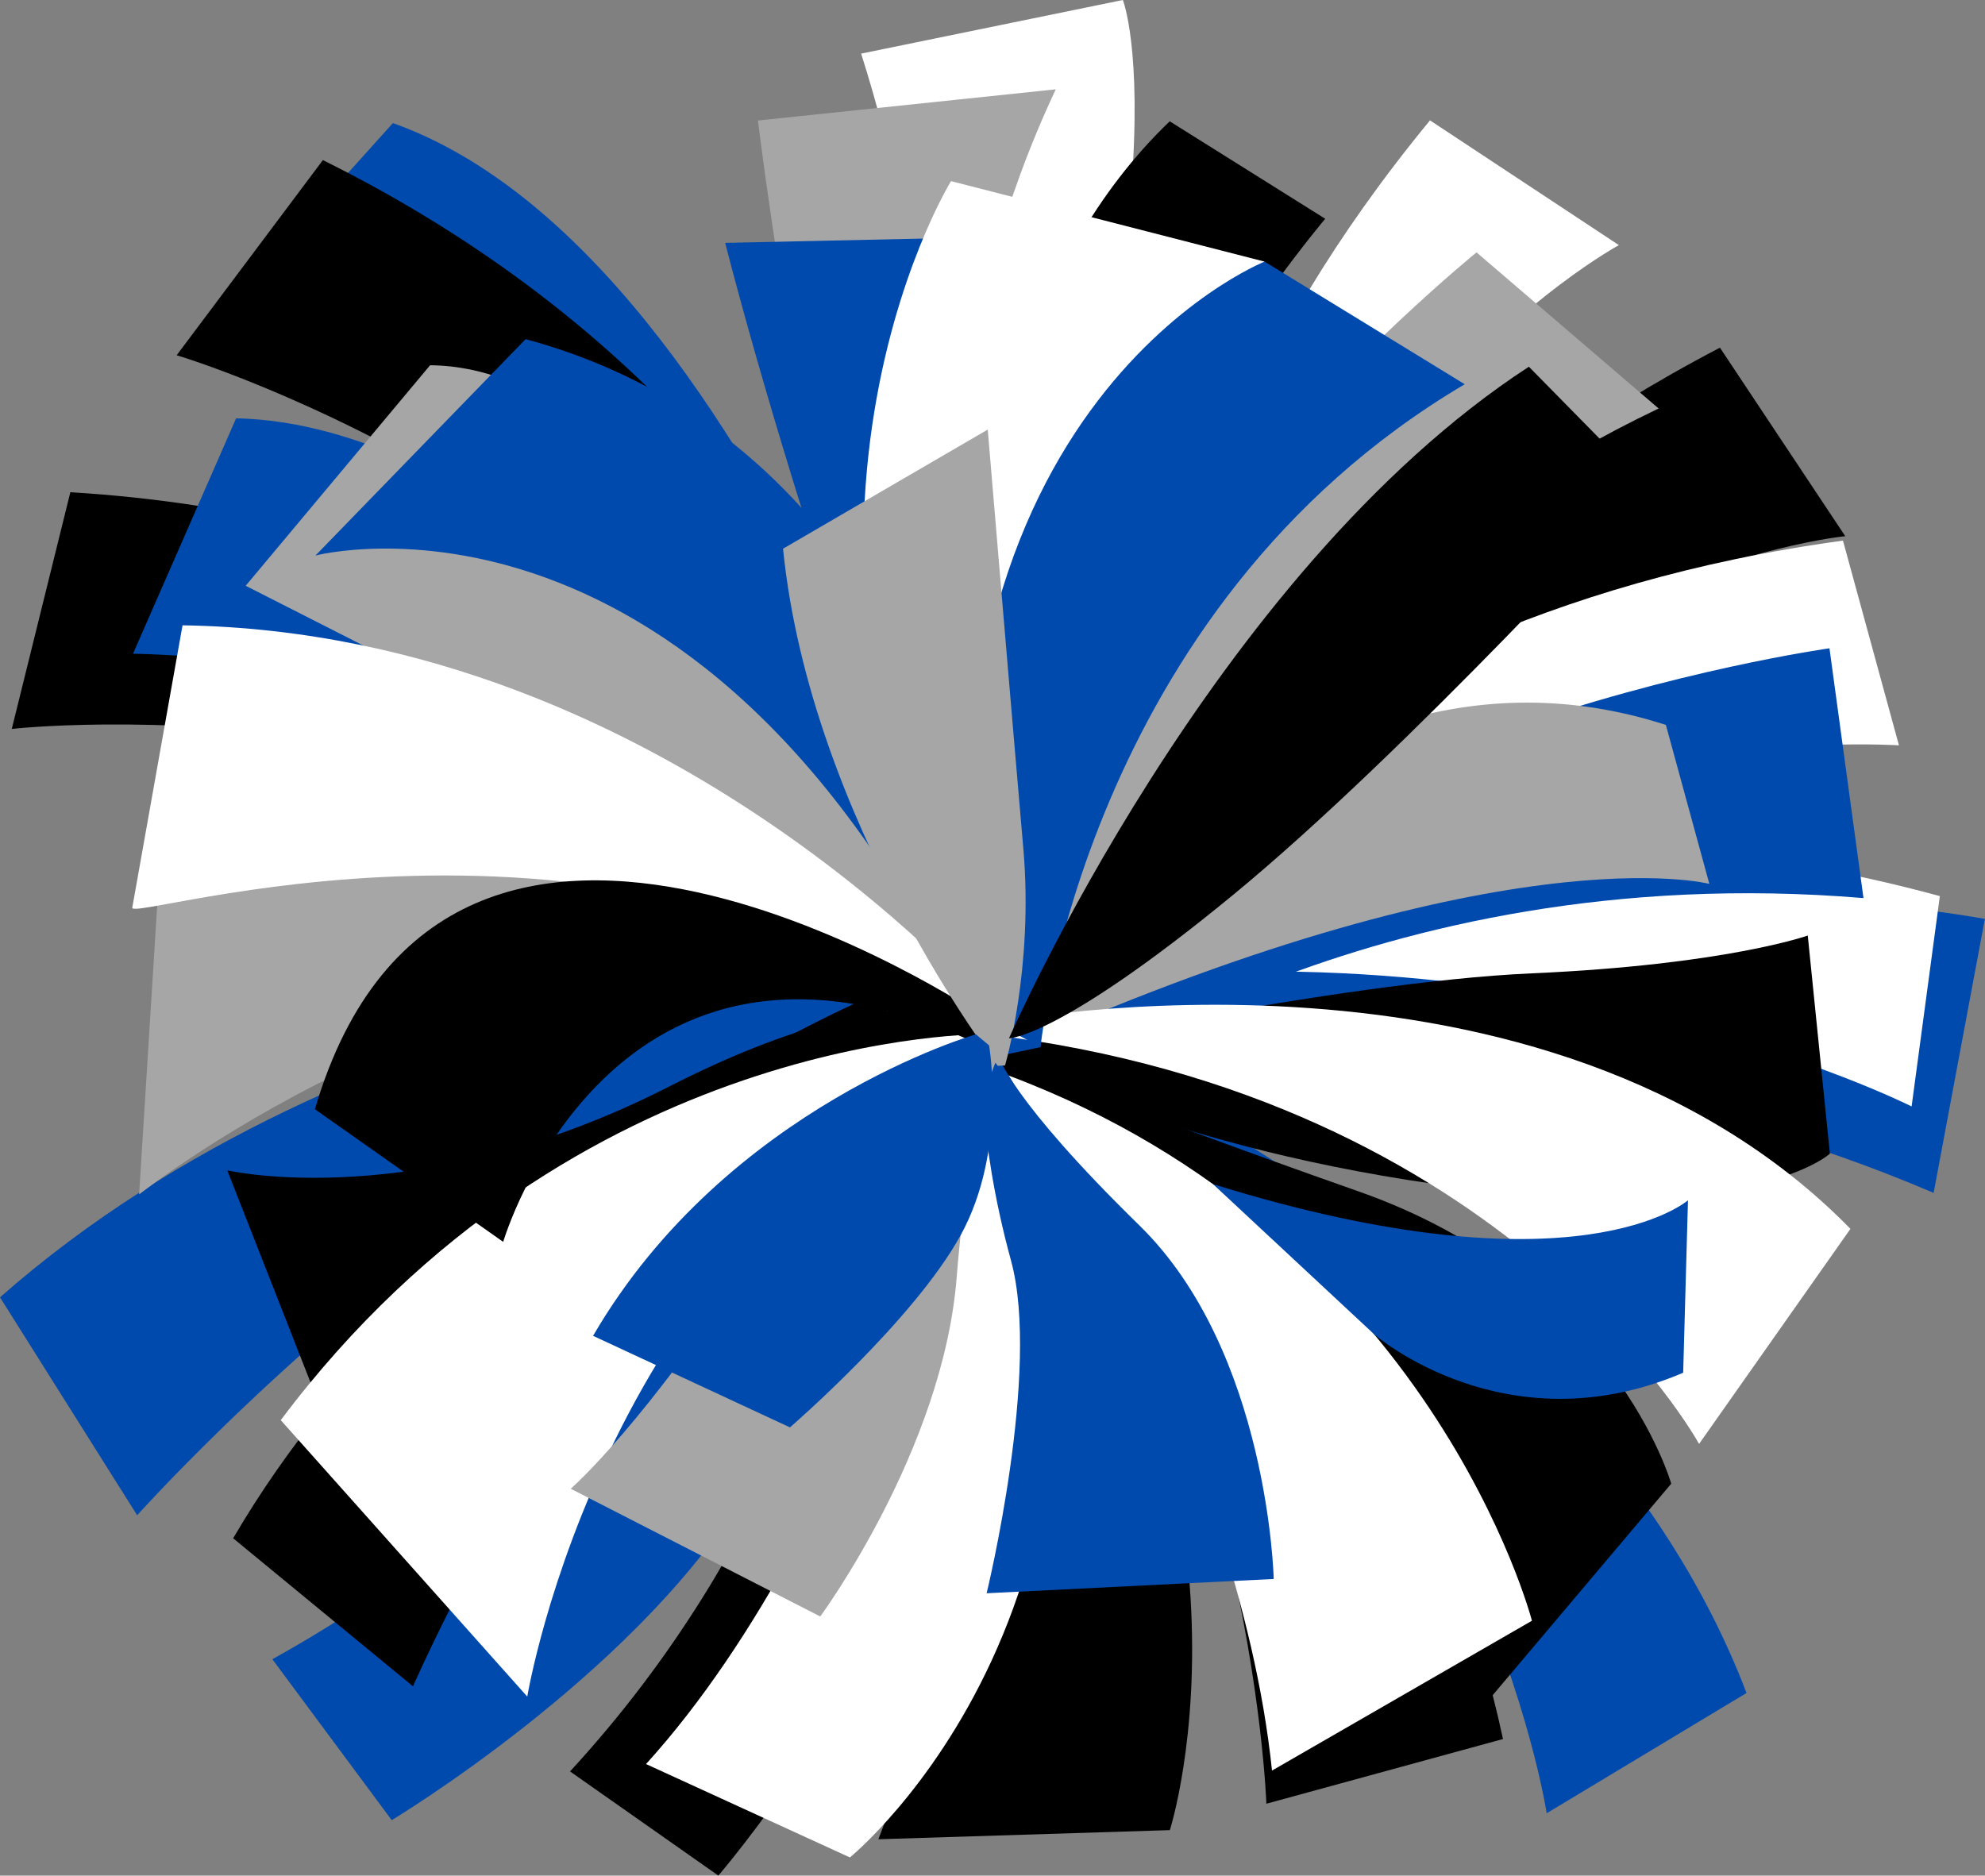 <?xml version="1.0" encoding="UTF-8" standalone="no"?><svg xmlns="http://www.w3.org/2000/svg" xmlns:xlink="http://www.w3.org/1999/xlink" fill="#000000" height="615.4" preserveAspectRatio="xMidYMid meet" version="1" viewBox="0.0 -0.0 651.2 615.4" width="651.2" zoomAndPan="magnify"><rect x="0.0" y="-0.0" width="651.2" height="615.4" fill="#808080" stroke="none"/><defs><clipPath id="a"><path d="M 330 292 L 651.16 292 L 651.16 392 L 330 392 Z M 330 292"/></clipPath><clipPath id="b"><path d="M 187 419 L 315 419 L 315 615.379 L 187 615.379 Z M 187 419"/></clipPath></defs><g><g id="change1_2"><path d="M 234.066 411.664 C 234.066 411.664 188.93 489.219 89.344 544.387 L 128.508 597.188 C 128.508 597.188 206.16 550.562 242.422 492.945 C 278.688 435.328 278.73 418.734 278.73 418.734 L 234.066 411.664" fill="#004aad" fill-rule="evenodd"/></g><g id="change1_3"><path d="M 45 497.16 C 45 497.16 173.777 353.234 282.902 340.461 L 286.027 311.41 C 286.027 311.41 116.77 322.836 0 425.652 L 45 497.16" fill="#004aad" fill-rule="evenodd"/></g><g id="change1_4"><path d="M 66.512 109.672 C 66.512 109.672 296.984 188.855 316.719 338.035 L 325.129 338.484 C 325.129 338.484 253.441 84.73 128.898 40.387 L 66.512 109.672" fill="#004aad" fill-rule="evenodd"/></g><g clip-path="url(#a)" id="change1_1"><path d="M 651.16 301.492 C 651.16 301.492 429.77 260.758 330.48 353.832 L 332.152 366.621 C 332.152 366.621 467.645 320.199 634.348 391.383 L 651.16 301.492" fill="#004aad" fill-rule="evenodd"/></g><g id="change1_5"><path d="M 350.938 344.086 C 350.938 344.086 519.871 415.969 572.961 555.469 L 507.402 594.93 C 507.402 594.93 486.031 451.797 350.938 344.086" fill="#004aad" fill-rule="evenodd"/></g><g id="change2_1"><path d="M 57.957 116.559 C 57.957 116.559 232.762 168.047 314.098 326.836 L 320.77 334.383 C 320.77 334.383 305.188 151.523 105.926 52.527 L 57.957 116.559" fill="#000000"/></g><g id="change3_1"><path d="M 329.531 325.836 C 329.531 325.836 446.477 242.449 636.387 294.008 L 627.121 363.027 C 627.121 363.027 497.57 297.453 329.531 325.836" fill="#ffffff"/></g><g id="change2_2"><path d="M 378.961 335.66 C 378.961 335.66 389.801 205.145 564.242 114.07 L 605.355 175.922 C 605.355 175.922 470.418 188.766 378.961 335.66" fill="#000000"/></g><g id="change3_2"><path d="M 304.957 300.738 C 304.957 300.738 324.789 150.738 282.508 17.594 L 368.363 -0.004 C 368.363 -0.004 394.047 64.219 313.008 309.051 L 304.957 300.738" fill="#ffffff"/></g><g id="change2_3"><path d="M 3.863 239.16 C 3.863 239.16 184.914 218.43 321.719 332.945 L 330.805 337.293 C 330.805 337.293 245.168 174.977 23.078 161.496 L 3.863 239.16" fill="#000000"/></g><g id="change3_3"><path d="M 334.43 326.312 C 334.43 326.312 409.617 203.93 604.602 177.375 L 622.973 244.547 C 622.973 244.547 478.109 234.668 334.43 326.312" fill="#ffffff"/></g><g id="change3_4"><path d="M 384.887 315.789 C 384.887 315.789 343.992 191.371 469.125 39.496 L 531.098 80.426 C 531.098 80.426 411.844 144.859 384.887 315.789" fill="#ffffff"/></g><g clip-path="url(#b)" id="change2_13"><path d="M 273.461 426.047 C 273.461 426.047 256.793 505.48 187.004 581.199 L 235.66 615.379 C 235.66 615.379 289.055 553.242 303.781 493.449 C 318.508 433.66 313.82 419.398 313.82 419.398 L 273.461 426.047" fill="#000000" fill-rule="evenodd"/></g><g id="change2_4"><path d="M 135.488 553.281 C 135.488 553.281 205.066 393.051 295.113 351.012 L 289.527 325.184 C 289.527 325.184 147.469 383.184 76.492 504.703 L 135.488 553.281" fill="#000000" fill-rule="evenodd"/></g><g id="change4_1"><path d="M 45.641 391.891 C 45.641 391.891 167.43 295.738 282.535 325.539 L 304.504 322.309 C 304.504 322.309 167.758 238.316 51.812 293.246 L 45.641 391.891" fill="#a6a6a6" fill-rule="evenodd"/></g><g id="change1_6"><path d="M 43.629 214.488 C 43.629 214.488 264.039 216.848 323.457 339.305 L 330.805 337.293 C 330.805 337.293 197.012 139.852 77.461 137.242 L 43.629 214.488" fill="#004aad" fill-rule="evenodd"/></g><g id="change4_2"><path d="M 248.66 39.539 C 248.66 39.539 272.73 241.941 321.719 332.945 L 330.805 337.293 C 330.805 337.293 277.254 176.184 346.363 29.305 L 248.66 39.539" fill="#a6a6a6" fill-rule="evenodd"/></g><g id="change4_3"><path d="M 484.391 82.805 C 484.391 82.805 319.645 216.266 323.457 339.305 L 333.133 345.812 C 333.133 345.812 396.152 204.613 544.133 134.023 L 484.391 82.805" fill="#a6a6a6" fill-rule="evenodd"/></g><g id="change1_7"><path d="M 600.176 212.703 C 600.176 212.703 398.512 240.766 339.77 348.945 L 344.848 359.449 C 344.848 359.449 447.949 281.016 611.336 294.664 L 600.176 212.703" fill="#004aad" fill-rule="evenodd"/></g><g id="change2_5"><path d="M 321.719 332.945 C 321.719 332.945 287.613 131.898 383.742 39.801 L 434.75 71.777 C 434.75 71.777 324.695 201.598 321.719 332.945" fill="#000000" fill-rule="evenodd"/></g><g id="change2_6"><path d="M 415.449 591.801 C 415.449 591.801 410.352 443.551 323.457 339.305 L 335.539 326.008 C 335.539 326.008 458.785 410.977 493.074 570.57 L 415.449 591.801" fill="#000000" fill-rule="evenodd"/></g><g id="change4_4"><path d="M 331.02 340.652 C 331.02 340.652 419.539 196.992 546.504 237.836 L 560.77 290 C 560.77 290 492.496 272.109 327.57 346.469 L 331.02 340.652" fill="#a6a6a6"/></g><g id="change2_7"><path d="M 327.57 346.469 C 327.57 346.469 438.727 322.16 502.465 319.355 C 566.203 316.547 593.055 306.945 593.055 306.945 L 600.312 378.52 C 600.312 378.52 575.277 401.824 479.43 389.645 C 383.582 377.465 327.57 346.469 327.57 346.469" fill="#000000" fill-rule="evenodd"/></g><g id="change2_8"><path d="M 331.445 360.645 C 331.445 360.645 463.785 431.688 484.273 562.605 L 548.262 486.797 C 548.262 486.797 529.598 420.414 445.77 390.93 C 361.941 361.441 327.57 346.469 327.57 346.469 L 331.445 360.645" fill="#000000" fill-rule="evenodd"/></g><g id="change4_5"><path d="M 313.781 316.992 C 278.312 246.59 215.465 120.48 141.098 119.836 L 80.602 192.188 C 80.602 192.188 148.508 226.59 213.066 259.844 C 277.621 293.094 313.844 331.941 313.844 331.941 L 313.781 316.992" fill="#a6a6a6"/></g><g id="change2_9"><path d="M 108.75 471.098 C 108.75 471.098 171.84 450.008 219.547 401.613 C 267.254 353.219 327.57 346.469 327.57 346.469 L 329.887 336.516 C 329.887 336.516 301.766 314.523 219.41 356.551 C 137.055 398.578 74.555 383.984 74.555 383.984 L 108.75 471.098" fill="#000000" fill-rule="evenodd"/></g><g id="change1_8"><path d="M 237.91 79.688 C 237.91 79.688 251.324 133.457 277.258 210.996 C 303.191 288.539 327.57 346.469 327.57 346.469 L 341.352 343.566 C 341.352 343.566 299.719 193.793 331.082 77.656 L 237.91 79.688" fill="#004aad" fill-rule="evenodd"/></g><g id="change2_10"><path d="M 317.098 356.648 C 317.098 356.648 335.402 482.059 288.16 603.457 L 383.781 600.461 C 383.781 600.461 422.316 480.738 322.461 348.734 L 317.098 356.648" fill="#000000" fill-rule="evenodd"/></g><g id="change1_9"><path d="M 103.488 182.273 C 103.488 182.273 232.508 148.199 322.074 343.098 L 331.02 340.652 C 331.02 340.652 323.117 151.98 172.43 111.27 L 103.488 182.273" fill="#004aad" fill-rule="evenodd"/></g><g id="change3_5"><path d="M 330.871 352.879 C 330.871 352.879 406.23 473.637 417.293 580.926 L 502.57 531.762 C 502.57 531.762 469.801 405.074 330.871 352.879" fill="#ffffff"/></g><g id="change3_6"><path d="M 337.051 339.004 C 337.051 339.004 325.668 164.781 414.863 85.836 L 311.996 59.426 C 311.996 59.426 237.832 179.406 327.68 339.898 L 337.051 339.004" fill="#ffffff"/></g><g id="change3_7"><path d="M 322.461 348.734 C 322.461 348.734 285.91 497.188 211.938 578.785 L 278.824 609.422 C 278.824 609.422 385.406 522.766 330.871 352.879 L 322.461 348.734" fill="#ffffff"/></g><g id="change3_8"><path d="M 172.977 556.652 C 172.977 556.652 198.719 401.215 327.57 346.469 L 323.457 339.305 C 323.457 339.305 188.578 337.41 92.102 465.949 L 172.977 556.652" fill="#ffffff"/></g><g id="change3_9"><path d="M 43.402 297.762 C 41.691 303.234 197.965 250.742 323.457 339.305 L 327.938 335.348 C 327.938 335.348 220.324 207.602 59.883 205.168 L 43.402 297.762" fill="#ffffff"/></g><g id="change3_10"><path d="M 557.398 473.75 C 557.398 473.75 495.066 359.645 323.457 339.305 L 327.938 335.348 C 327.938 335.348 506.562 300.551 607.059 403.18 L 557.398 473.75" fill="#ffffff"/></g><g id="change1_10"><path d="M 323.676 522.746 L 417.859 518.059 C 417.859 518.059 416.176 443.512 373.812 402.078 C 331.445 360.645 327.57 346.469 327.57 346.469 L 322.074 343.098 C 322.074 343.098 320.164 371.523 331.676 413.602 C 341.516 449.578 323.676 522.746 323.676 522.746" fill="#004aad" fill-rule="evenodd"/></g><g id="change1_11"><path d="M 414.863 85.836 C 414.863 85.836 293.25 134.25 321.719 332.945 L 341.352 343.566 C 341.352 343.566 355.656 199.84 480.523 126.07 L 414.863 85.836" fill="#004aad" fill-rule="evenodd"/></g><g id="change4_6"><path d="M 269.086 530.363 C 269.086 530.363 309.277 475.859 313.82 419.398 C 318.363 362.941 327.57 346.469 327.57 346.469 L 329.887 336.516 C 329.887 336.516 285.805 351.801 248.832 409.445 C 211.859 467.094 187.234 488.457 187.234 488.457 L 269.086 530.363" fill="#a6a6a6" fill-rule="evenodd"/></g><g id="change2_11"><path d="M 321.719 332.945 C 321.719 332.945 146.914 215.492 103.309 363.93 L 165.078 407.457 C 165.078 407.457 200.746 286.086 322.074 343.098 L 321.719 332.945" fill="#000000" fill-rule="evenodd"/></g><g id="change4_7"><path d="M 327.32 349.691 C 327.32 349.691 265.918 269.891 256.883 180.031 L 324.039 140.945 C 324.039 140.945 332.305 239.246 335.719 278.457 C 339.129 317.664 329.707 349.578 329.707 349.578 L 327.32 349.691" fill="#a6a6a6"/></g><g id="change2_12"><path d="M 331.02 340.652 C 331.02 340.652 397.598 188.062 501.562 120.32 L 540.527 159.938 C 540.527 159.938 461.578 246.742 404.316 293.789 C 347.055 340.836 331.02 340.652 331.02 340.652" fill="#000000"/></g><g id="change1_12"><path d="M 194.562 438.285 L 259.152 468.324 C 259.152 468.324 299.734 433.266 315.133 405.309 C 330.531 377.352 324.465 342.984 324.465 342.984 L 320.141 339.359 C 320.141 339.359 238.512 362.777 194.562 438.285" fill="#004aad" fill-rule="evenodd"/></g><g id="change1_13"><path d="M 450.797 437.77 C 450.797 437.77 493.836 475.367 552.184 450.391 L 553.758 393.812 C 553.758 393.812 517.555 425.695 397.945 388.512 L 450.797 437.77" fill="#004aad"/></g></g></svg>